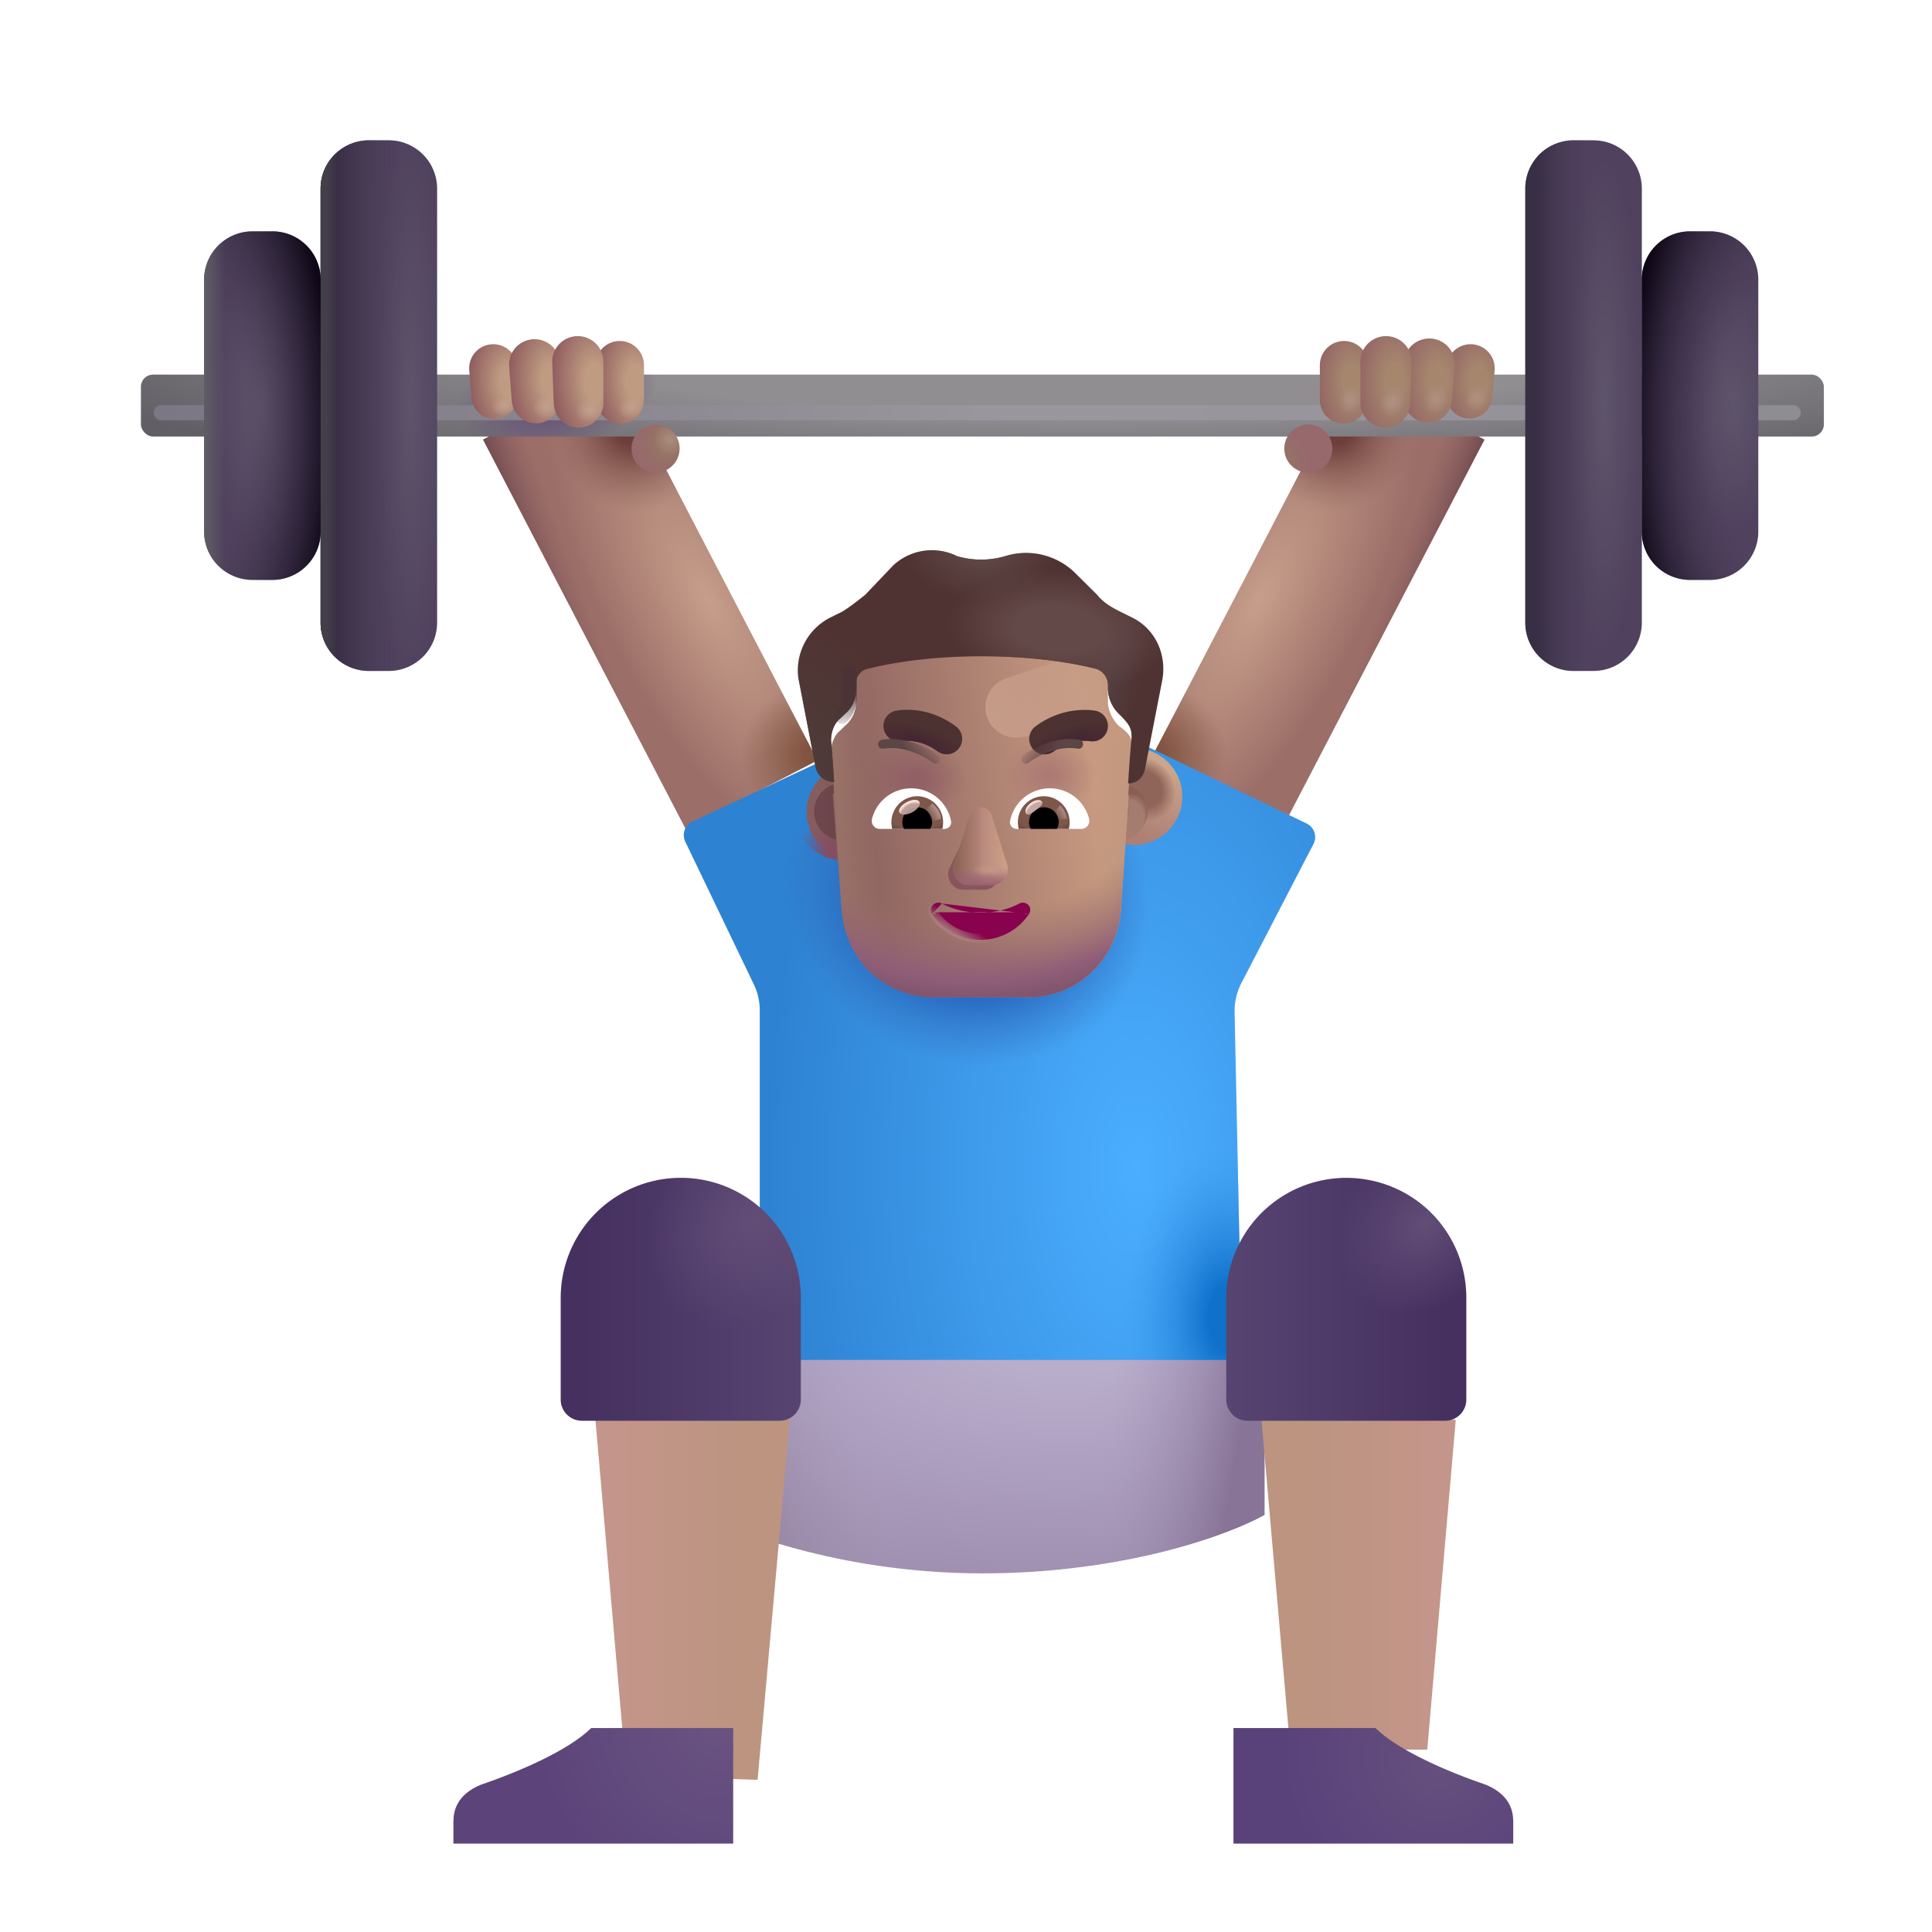 <svg xmlns="http://www.w3.org/2000/svg" fill="none" viewBox="0 0 32 32"><path fill="url(#svg-5f899b8b-9b39-4ce4-a47d-f4a51b80cb1f-a)" d="M8.001 7.281h2.46v7.269h-2.46z" transform="rotate(-27.486 8.001 7.281)"/><path fill="url(#svg-207d7ccc-2633-46e3-94e5-8e5a4a4c4866-b)" d="M8.001 7.281h2.46v7.269h-2.46z" transform="rotate(-27.486 8.001 7.281)"/><path fill="url(#svg-53995c50-55a9-47d4-bee8-2e66aa703bfc-c)" d="M8.001 7.281h2.46v7.269h-2.46z" transform="rotate(-27.486 8.001 7.281)"/><path fill="url(#svg-15d39259-2e01-4463-8081-58027cab4ea8-d)" d="M8.001 7.281h2.46v7.269h-2.46z" transform="rotate(-27.486 8.001 7.281)"/><path fill="url(#svg-0a994c7d-bffa-4649-8ff3-2179dbe9d61c-e)" d="M0 0h2.46v7.269H0z" transform="scale(-1 1)rotate(-27.486 2.593 53.907)"/><path fill="url(#svg-48691099-26f4-43f8-987c-edbb7cf55dcc-f)" d="M0 0h2.46v7.269H0z" transform="scale(-1 1)rotate(-27.486 2.593 53.907)"/><path fill="url(#svg-ecd8ff07-5a48-4e58-8102-6fb938e965f4-g)" d="M0 0h2.46v7.269H0z" transform="scale(-1 1)rotate(-27.486 2.593 53.907)"/><path fill="url(#svg-0783278e-8e14-45f2-9c6c-b324fffde6b5-h)" d="M0 0h2.46v7.269H0z" transform="scale(-1 1)rotate(-27.486 2.593 53.907)"/><g filter="url(#svg-bb26526d-438d-4fd7-acc6-3d8681950ef5-i)"><path fill="url(#svg-8a0d24cc-8301-437f-8c88-b2bfb9ca6c97-j)" d="M16.272 26.36c-2.363 0-4.203-.719-4.828-1.078v-2.907h9.5v3.016c-.573.323-2.31.969-4.672.969"/><path fill="url(#svg-16635bda-654f-4aa6-8c10-537ffd815679-k)" d="M16.272 26.36c-2.363 0-4.203-.719-4.828-1.078v-2.907h9.5v3.016c-.573.323-2.31.969-4.672.969"/><path fill="url(#svg-a37c56b5-b67d-4e07-abae-493dbeab13c8-l)" d="M16.272 26.36c-2.363 0-4.203-.719-4.828-1.078v-2.907h9.5v3.016c-.573.323-2.31.969-4.672.969"/><path fill="url(#svg-45b975ea-fcd8-45c3-a072-396251ee315f-m)" d="M16.272 26.36c-2.363 0-4.203-.719-4.828-1.078v-2.907h9.5v3.016c-.573.323-2.31.969-4.672.969"/></g><g filter="url(#svg-d344dce7-05dd-4d25-b2ed-38ef031dcb77-n)"><rect width="27.875" height="1.025" x="2.334" y="6.405" fill="url(#svg-1aba6e30-caea-4956-a445-427996b9eda9-o)" rx=".2"/><rect width="27.875" height="1.025" x="2.334" y="6.405" fill="url(#svg-17976267-1b3c-4583-bac3-98cc0622b148-p)" rx=".2"/></g><g filter="url(#svg-1ada6f3c-a7da-4850-bb78-940c9a45b3ad-q)"><path stroke="url(#svg-d4a673a6-82de-4824-8ed5-c92773ea0f41-r)" stroke-linecap="round" stroke-width=".25" d="M2.67 6.836h27.031"/></g><path fill="url(#svg-f41342ef-e3fd-405b-b82d-f334b9484d2d-s)" d="M7.773 6.14a.399.399 0 1 1 .796-.034v.46a.38.38 0 0 1-.758.032z"/><path fill="url(#svg-796eb307-bedc-4d0b-b2b4-5815e45d8bf5-t)" d="M7.773 6.14a.399.399 0 1 1 .796-.034v.46a.38.38 0 0 1-.758.032z"/><path fill="url(#svg-43720e88-f7af-4d8a-a7f9-1a30188cdaa7-u)" d="M8.432 6.057a.422.422 0 1 1 .844-.033v.585a.4.4 0 0 1-.799.03z"/><path fill="url(#svg-ae60fe7c-a4e0-4530-9d78-4c9f666e2671-v)" d="M8.432 6.057a.422.422 0 1 1 .844-.033v.585a.4.4 0 0 1-.799.03z"/><path fill="url(#svg-386c2c58-d1ea-4292-91f4-39e3e27bb7d2-w)" d="M9.864 6.056a.401.401 0 1 1 .802-.014v.575a.391.391 0 0 1-.782.013z"/><path fill="url(#svg-df1717d9-be56-4418-8d92-cb6eec6713c8-x)" d="M9.864 6.056a.401.401 0 1 1 .802-.014v.575a.391.391 0 0 1-.782.013z"/><path fill="url(#svg-4e69fdb5-125d-48a7-8987-6c6f3053e3e8-y)" d="M9.147 6.018a.424.424 0 1 1 .847-.016v.661a.411.411 0 0 1-.822.016z"/><path fill="url(#svg-3d414e9c-228a-44d6-b004-259cff38f379-z)" d="M9.147 6.018a.424.424 0 1 1 .847-.016v.661a.411.411 0 0 1-.822.016z"/><circle cx="10.858" cy="7.43" r=".398" fill="url(#svg-e4313d5c-b4e3-4799-9424-c5da0fc782fc-A)"/><circle cx="10.858" cy="7.43" r=".398" fill="url(#svg-7a7feb7c-b4be-48b6-9fa7-adc05ec6a3e1-B)"/><path fill="url(#svg-3287e710-6bbc-4135-a06d-7cbc0c7b69e4-C)" d="M24.755 6.14a.399.399 0 1 0-.796-.034v.46a.38.38 0 0 0 .757.032z"/><path fill="url(#svg-e6139070-f85c-457e-a9d0-0674cad4f93c-D)" d="M24.755 6.14a.399.399 0 1 0-.796-.034v.46a.38.38 0 0 0 .757.032z"/><path fill="url(#svg-f36f1cf7-07fa-4040-9e6a-d3782058eb0d-E)" d="M24.095 6.057a.422.422 0 1 0-.843-.033v.585a.4.4 0 0 0 .798.03z"/><path fill="url(#svg-5bee3032-e6a6-40d0-a5c3-df62f53523e3-F)" d="M24.095 6.057a.422.422 0 1 0-.843-.033v.585a.4.4 0 0 0 .798.03z"/><path fill="url(#svg-d3e6027e-3a99-4e44-b4f5-2ebec3d43c27-G)" d="M22.663 6.056a.401.401 0 1 0-.802-.014v.575a.391.391 0 0 0 .783.013z"/><path fill="url(#svg-5fedd390-780f-4685-97cc-ad016d0e9d4a-H)" d="M22.663 6.056a.401.401 0 1 0-.802-.014v.575a.391.391 0 0 0 .783.013z"/><path fill="url(#svg-21de8017-c3d3-492f-97fa-5bdcd5706341-I)" d="M23.38 6.018a.424.424 0 1 0-.847-.016v.661a.411.411 0 0 0 .823.016z"/><path fill="url(#svg-1855d601-a891-4ef2-9755-031991ed3134-J)" d="M23.38 6.018a.424.424 0 1 0-.847-.016v.661a.411.411 0 0 0 .823.016z"/><circle r=".398" fill="url(#svg-6b0175d7-4dd4-41f3-918a-1169fb599750-K)" transform="matrix(-1 0 0 1 21.67 7.43)"/><circle r=".398" fill="url(#svg-0a937d82-e7fa-40d7-91b7-a73f5b069f86-L)" transform="matrix(-1 0 0 1 21.67 7.43)"/><g filter="url(#svg-f9c7f5be-2939-4373-be87-b34f20c1c8f7-M)"><path fill="url(#svg-50f174ed-5008-4241-b99e-969de7bc995c-N)" d="m11.22 13.456 2.396-1.12 2.578 3.399 2.468-3.563 2.73 1.318a.25.25 0 0 1 .113.34l-1.194 2.304a1 1 0 0 0-.112.48l.12 5.761h-7.985v-5.787a1 1 0 0 0-.098-.433L11.1 13.79a.25.25 0 0 1 .12-.335"/><path fill="url(#svg-eabdf865-2f07-40f6-b11b-887d2344fc3a-O)" d="m11.22 13.456 2.396-1.12 2.578 3.399 2.468-3.563 2.73 1.318a.25.25 0 0 1 .113.34l-1.194 2.304a1 1 0 0 0-.112.48l.12 5.761h-7.985v-5.787a1 1 0 0 0-.098-.433L11.1 13.79a.25.25 0 0 1 .12-.335"/><path fill="url(#svg-645c5d18-feb6-4334-a9f1-b73396e46750-P)" d="m11.22 13.456 2.396-1.12 2.578 3.399 2.468-3.563 2.73 1.318a.25.25 0 0 1 .113.34l-1.194 2.304a1 1 0 0 0-.112.48l.12 5.761h-7.985v-5.787a1 1 0 0 0-.098-.433L11.1 13.79a.25.25 0 0 1 .12-.335"/></g><g filter="url(#svg-c17b9030-8473-44bf-9ca4-b4ddf4272549-Q)"><path fill="url(#svg-6c57d740-e6c8-4cca-bb68-93bef3aff324-R)" d="M5.31 3.324a.8.8 0 0 1 .8-.8h.33a.8.8 0 0 1 .8.8v7.189a.8.8 0 0 1-.8.8h-.33a.8.8 0 0 1-.8-.8z"/><path fill="url(#svg-42e81fe0-e137-4fc0-b24a-04600ca5ac1e-S)" d="M5.31 3.324a.8.8 0 0 1 .8-.8h.33a.8.8 0 0 1 .8.8v7.189a.8.8 0 0 1-.8.8h-.33a.8.8 0 0 1-.8-.8z"/><path fill="url(#svg-b7e94cc3-cc70-4631-8b4a-217dceab726a-T)" d="M5.31 3.324a.8.8 0 0 1 .8-.8h.33a.8.8 0 0 1 .8.8v7.189a.8.8 0 0 1-.8.8h-.33a.8.8 0 0 1-.8-.8z"/></g><g filter="url(#svg-d408cece-4ad8-4747-80b4-c0e0c5d26a56-U)"><path fill="url(#svg-237c8314-4208-4e50-aa39-fdfbdf740626-V)" d="M27.194 3.324a.8.8 0 0 0-.8-.8h-.33a.8.8 0 0 0-.8.8v7.189a.8.8 0 0 0 .8.8h.33a.8.8 0 0 0 .8-.8z"/><path fill="url(#svg-06ed3a13-73a8-451e-a10b-169667cdfcc7-W)" d="M27.194 3.324a.8.8 0 0 0-.8-.8h-.33a.8.8 0 0 0-.8.8v7.189a.8.8 0 0 0 .8.8h.33a.8.8 0 0 0 .8-.8z"/></g><g filter="url(#svg-c44c3802-4c20-4cb7-8e47-7e8915547109-X)"><path fill="url(#svg-c0d369a1-14eb-4c7d-bf24-367855c3b6bd-Y)" d="M3.381 4.832a.8.8 0 0 1 .8-.8h.33a.8.8 0 0 1 .8.8v4.173a.8.8 0 0 1-.8.8h-.33a.8.8 0 0 1-.8-.8z"/><path fill="url(#svg-f4ec2857-0ada-4ed6-b116-8d70ff6ea3ce-Z)" d="M3.381 4.832a.8.8 0 0 1 .8-.8h.33a.8.8 0 0 1 .8.8v4.173a.8.8 0 0 1-.8.8h-.33a.8.8 0 0 1-.8-.8z"/><path fill="url(#svg-6272e899-8524-4853-b1f2-f085d9e690c5-aa)" d="M3.381 4.832a.8.8 0 0 1 .8-.8h.33a.8.8 0 0 1 .8.8v4.173a.8.8 0 0 1-.8.8h-.33a.8.8 0 0 1-.8-.8z"/></g><g filter="url(#svg-3b6cba2d-70fc-4270-bf54-4fe074b67faf-ab)"><path fill="url(#svg-0740b72f-7aaa-43d1-821f-32bc8ef45728-ac)" d="M29.123 4.832a.8.8 0 0 0-.8-.8h-.33a.8.8 0 0 0-.8.8v4.173a.8.8 0 0 0 .8.8h.33a.8.8 0 0 0 .8-.8z"/><path fill="url(#svg-89ad8140-58a2-4851-afaf-34d5c586f662-ad)" d="M29.123 4.832a.8.8 0 0 0-.8-.8h-.33a.8.8 0 0 0-.8.8v4.173a.8.8 0 0 0 .8.8h.33a.8.8 0 0 0 .8-.8z"/></g><g filter="url(#svg-4d3ab541-e137-40d1-9387-f2eb4d231c60-ae)"><path fill="url(#svg-d2ed9777-1147-49c1-8683-4f4250705dec-af)" d="m9.675 29.308-.513-5.893h3.22l-.534 5.965z"/></g><g filter="url(#svg-bb90df29-12dc-41ed-b434-b59c6e10a87e-ag)"><path fill="url(#svg-dfb6d157-6b24-44a2-9a4c-fe0f09b5f045-ah)" d="M8.787 21.497a1.988 1.988 0 1 1 3.977 0v1.685a.35.35 0 0 1-.35.35H9.137a.35.35 0 0 1-.35-.35z"/><path fill="url(#svg-2c04df7f-911f-44cd-9cef-ba5b85a9df57-ai)" d="M8.787 21.497a1.988 1.988 0 1 1 3.977 0v1.685a.35.35 0 0 1-.35.35H9.137a.35.35 0 0 1-.35-.35z"/></g><g filter="url(#svg-6fa8fa4f-edfc-4552-9773-6b35fcc185e5-aj)"><path fill="url(#svg-00cb738e-1dce-4359-86c6-412219556ab8-ak)" d="M7.31 29.96v.376h4.634v-1.914H9.592c-.383.377-1.215.73-1.836.942-.398.168-.445.442-.445.596"/></g><g filter="url(#svg-eff22b64-3b3d-4994-afcb-3291860feb17-al)"><path fill="url(#svg-53833605-97ae-4181-b5c3-0b96c15973e5-am)" d="m22.94 28.879.472-5.464h-3.218l.477 5.464z"/></g><g filter="url(#svg-47767cb2-41ec-4fd0-ad81-a4cbc8865685-an)"><path fill="url(#svg-b7f97546-b0b9-4db5-9213-c5947084cc28-ao)" d="M23.787 21.497a1.988 1.988 0 0 0-3.976 0v1.685c0 .193.157.35.35.35h3.276a.35.35 0 0 0 .35-.35z"/><path fill="url(#svg-dc1414bf-94c0-464c-9793-3ea8a24ee9f5-ap)" d="M23.787 21.497a1.988 1.988 0 0 0-3.976 0v1.685c0 .193.157.35.35.35h3.276a.35.35 0 0 0 .35-.35z"/></g><g filter="url(#svg-f84647e4-a128-4869-bd20-4143e1fdd0be-aq)"><path fill="url(#svg-e85ec982-6809-4f4b-ad76-54ec40fa55f0-ar)" d="M25.264 29.96v.376H20.63v-1.914h2.352c.383.377 1.215.73 1.836.942.398.168.445.442.445.596"/></g><g filter="url(#svg-07958686-5105-4384-8002-dc713098a9a6-as)"><circle cx="13.962" cy="13.444" r=".802" fill="url(#svg-6a65eb93-02f2-442c-8dc4-5f854e6a3183-at)"/></g><circle cx="13.962" cy="13.444" r=".802" fill="url(#svg-d803569e-350e-4ded-90fc-89edabc3f9fe-au)"/><g filter="url(#svg-362eda4d-3356-4591-9597-f680e55632be-av)"><circle cx="13.962" cy="13.444" r=".478" fill="url(#svg-97c9ec50-d19c-4409-8af9-837aaff37c95-aw)"/></g><g filter="url(#svg-0177fba5-3344-4754-924d-636202fd69b7-ax)"><circle cx="18.531" cy="13.444" r=".802" fill="url(#svg-48145c5d-8758-4c10-825c-9f921a8aadf2-ay)"/><circle cx="18.531" cy="13.444" r=".802" fill="url(#svg-c3305234-0f53-4cff-8df5-e85ec231b661-az)"/></g><g filter="url(#svg-fa347b6a-15b5-499f-af37-a50eba09ee77-aA)"><circle cx="18.531" cy="13.444" r=".478" fill="#A57C70"/><circle cx="18.531" cy="13.444" r=".478" fill="url(#svg-0d5b3cb5-21f8-45b7-901f-30e1eef56e3c-aB)"/><circle cx="18.531" cy="13.444" r=".478" fill="url(#svg-e2309da4-a715-42ad-b920-ffa302acdcb9-aC)"/></g><path fill="url(#svg-f6376470-d53e-49d8-acca-38f670126989-aD)" d="M13.793 13.15h.023s-.026-.41-.051-.691c0-.128.051-.282.154-.359l.077-.077a.5.5 0 0 0 .18-.41v-.41a.25.25 0 0 1 .207-.255c.31-.077.953-.205 1.88-.205.928 0 1.572.128 1.881.205a.28.28 0 0 1 .206.256v.41c0 .153.077.307.18.41.242.168.227.261.207.46-.026.257-.052.692-.052.692h.009l-.128 1.901c-.077.85-.745 1.442-1.542 1.442h-1.542c-.822 0-1.464-.592-1.541-1.442z"/><path fill="url(#svg-e8bc8dc1-e9ee-4182-9c68-521cb7bfe9d3-aE)" d="M13.793 13.15h.023s-.026-.41-.051-.691c0-.128.051-.282.154-.359l.077-.077a.5.5 0 0 0 .18-.41v-.41a.25.25 0 0 1 .207-.255c.31-.077.953-.205 1.88-.205.928 0 1.572.128 1.881.205a.28.28 0 0 1 .206.256v.41c0 .153.077.307.18.41.242.168.227.261.207.46-.026.257-.052.692-.052.692h.009l-.128 1.901c-.077.85-.745 1.442-1.542 1.442h-1.542c-.822 0-1.464-.592-1.541-1.442z"/><path fill="url(#svg-e0424739-cd40-4bfd-98d4-ce4c57d335a2-aF)" d="M13.793 13.15h.023s-.026-.41-.051-.691c0-.128.051-.282.154-.359l.077-.077a.5.5 0 0 0 .18-.41v-.41a.25.25 0 0 1 .207-.255c.31-.077.953-.205 1.88-.205.928 0 1.572.128 1.881.205a.28.28 0 0 1 .206.256v.41c0 .153.077.307.18.41.242.168.227.261.207.46-.026.257-.052.692-.052.692h.009l-.128 1.901c-.077.85-.745 1.442-1.542 1.442h-1.542c-.822 0-1.464-.592-1.541-1.442z"/><path fill="url(#svg-141c6ecd-e2ed-41b9-9ca8-455ad49f6b3b-aG)" d="M13.765 12.459c0-.128.051-.282.154-.359l.077-.077a.5.5 0 0 0 .18-.41v-.41a.25.25 0 0 1 .207-.255c.31-.077.953-.205 1.88-.205.928 0 1.572.128 1.881.205a.28.28 0 0 1 .206.256v.41c0 .153.077.307.18.41.242.168.227.261.207.46-.026.257-.052.692-.052.692h.009l-.128 1.901c-.077.85-.745 1.442-1.542 1.442h-1.542c-.822 0-1.464-.592-1.541-1.442-.067-.872-.097-1.747-.176-2.618"/><path fill="url(#svg-47d4fbbf-80f0-452a-912f-e176df39910e-aH)" d="M13.765 12.459c0-.128.051-.282.154-.359l.077-.077a.5.5 0 0 0 .18-.41v-.41a.25.25 0 0 1 .207-.255c.31-.077.953-.205 1.88-.205.928 0 1.572.128 1.881.205a.28.28 0 0 1 .206.256v.41c0 .153.077.307.18.41.242.168.227.261.207.46-.026.257-.052.692-.052.692h.009l-.128 1.901c-.077.85-.745 1.442-1.542 1.442h-1.542c-.822 0-1.464-.592-1.541-1.442-.067-.872-.097-1.747-.176-2.618"/><path fill="url(#svg-2adb7671-db86-4c32-9de3-1439ff3acb33-aI)" d="M13.765 12.459c0-.128.051-.282.154-.359l.077-.077a.5.5 0 0 0 .18-.41v-.41a.25.25 0 0 1 .207-.255c.31-.077.953-.205 1.88-.205.928 0 1.572.128 1.881.205a.28.28 0 0 1 .206.256v.41c0 .153.077.307.18.41.242.168.227.261.207.46-.026.257-.052.692-.052.692h.009l-.128 1.901c-.077.85-.745 1.442-1.542 1.442h-1.542c-.822 0-1.464-.592-1.541-1.442-.067-.872-.097-1.747-.176-2.618"/><g filter="url(#svg-b8ad92c6-67b6-42ae-bbc8-87f8219086ad-aJ)"><path fill="url(#svg-d7832690-5aa4-40da-aa54-aeb0d8bd833d-aK)" d="m18.146 10.743-1.479.492a.503.503 0 0 0 .226.976l1.47-.197z"/></g><g filter="url(#svg-430fbc4b-343b-40eb-94e6-f2d1cb1ac046-aL)"><path fill="#4F3332" d="m18.556 10.333.206.102c.361.18.567.59.49 1.025l-.284 1.46c-.025.15-.124.252-.274.256h-.009s.026-.435.052-.691c.02-.208-.016-.272-.206-.462a.6.6 0 0 1-.18-.41v-.082a.28.28 0 0 0-.207-.256c-.309-.077-.953-.205-1.88-.205-.928 0-1.572.128-1.881.205a.25.25 0 0 0-.206.256v.083a.5.5 0 0 1-.18.41l-.078.076c-.103.077-.154.23-.154.359.025.282.051.691.051.691h-.023a.304.304 0 0 1-.286-.256l-.283-1.46a.98.98 0 0 1 .515-.999l.206-.102c.129-.077.258-.18.386-.282l.464-.487a.94.94 0 0 1 1.056-.153c.258.077.541.077.799 0a1.16 1.16 0 0 1 1.134.256l.386.384c.103.128.232.205.386.282"/><path fill="url(#svg-423c0054-f5ab-40b4-9ce2-846b41e13b16-aM)" d="m18.556 10.333.206.102c.361.18.567.59.49 1.025l-.284 1.46c-.025.15-.124.252-.274.256h-.009s.026-.435.052-.691c.02-.208-.016-.272-.206-.462a.6.6 0 0 1-.18-.41v-.082a.28.28 0 0 0-.207-.256c-.309-.077-.953-.205-1.88-.205-.928 0-1.572.128-1.881.205a.25.25 0 0 0-.206.256v.083a.5.5 0 0 1-.18.41l-.078.076c-.103.077-.154.23-.154.359.025.282.051.691.051.691h-.023a.304.304 0 0 1-.286-.256l-.283-1.46a.98.98 0 0 1 .515-.999l.206-.102c.129-.077.258-.18.386-.282l.464-.487a.94.94 0 0 1 1.056-.153c.258.077.541.077.799 0a1.16 1.16 0 0 1 1.134.256l.386.384c.103.128.232.205.386.282"/><path fill="url(#svg-ebd65513-1170-4b51-a1b6-4752dc42da05-aN)" d="m18.556 10.333.206.102c.361.18.567.59.49 1.025l-.284 1.46c-.025.15-.124.252-.274.256h-.009s.026-.435.052-.691c.02-.208-.016-.272-.206-.462a.6.6 0 0 1-.18-.41v-.082a.28.28 0 0 0-.207-.256c-.309-.077-.953-.205-1.88-.205-.928 0-1.572.128-1.881.205a.25.25 0 0 0-.206.256v.083a.5.5 0 0 1-.18.41l-.078.076c-.103.077-.154.23-.154.359.025.282.051.691.051.691h-.023a.304.304 0 0 1-.286-.256l-.283-1.46a.98.98 0 0 1 .515-.999l.206-.102c.129-.077.258-.18.386-.282l.464-.487a.94.94 0 0 1 1.056-.153c.258.077.541.077.799 0a1.16 1.16 0 0 1 1.134.256l.386.384c.103.128.232.205.386.282"/><path fill="url(#svg-18b459f1-dd02-4f4d-8306-b2168b9b6a9a-aO)" d="m18.556 10.333.206.102c.361.18.567.59.49 1.025l-.284 1.46c-.025.15-.124.252-.274.256h-.009s.026-.435.052-.691c.02-.208-.016-.272-.206-.462a.6.6 0 0 1-.18-.41v-.082a.28.28 0 0 0-.207-.256c-.309-.077-.953-.205-1.88-.205-.928 0-1.572.128-1.881.205a.25.25 0 0 0-.206.256v.083a.5.5 0 0 1-.18.41l-.078.076c-.103.077-.154.23-.154.359.025.282.051.691.051.691h-.023a.304.304 0 0 1-.286-.256l-.283-1.46a.98.98 0 0 1 .515-.999l.206-.102c.129-.077.258-.18.386-.282l.464-.487a.94.94 0 0 1 1.056-.153c.258.077.541.077.799 0a1.16 1.16 0 0 1 1.134.256l.386.384c.103.128.232.205.386.282"/><path fill="url(#svg-ec1cac0d-bd0c-4741-9287-385a158e3a7f-aP)" d="m18.556 10.333.206.102c.361.18.567.59.49 1.025l-.284 1.46c-.025.15-.124.252-.274.256h-.009s.026-.435.052-.691c.02-.208-.016-.272-.206-.462a.6.6 0 0 1-.18-.41v-.082a.28.28 0 0 0-.207-.256c-.309-.077-.953-.205-1.88-.205-.928 0-1.572.128-1.881.205a.25.25 0 0 0-.206.256v.083a.5.5 0 0 1-.18.41l-.078.076c-.103.077-.154.23-.154.359.025.282.051.691.051.691h-.023a.304.304 0 0 1-.286-.256l-.283-1.46a.98.98 0 0 1 .515-.999l.206-.102c.129-.077.258-.18.386-.282l.464-.487a.94.94 0 0 1 1.056-.153c.258.077.541.077.799 0a1.16 1.16 0 0 1 1.134.256l.386.384c.103.128.232.205.386.282"/></g><g filter="url(#svg-47776526-deb6-4c23-9efb-53d48f43418f-aQ)"><path fill="#87565C" d="m16.11 13.585-.394.816c-.05.168.068.336.234.336h.354c.166 0 .283-.17.234-.336l-.239-.816c-.051-.181-.136-.181-.19 0"/></g><g filter="url(#svg-657af23a-9447-4a5f-a945-d5b029e50d7f-aR)"><path fill="#B7877D" d="m16.058 13.506-.255.816a.26.26 0 0 0 .25.336h.378a.26.26 0 0 0 .25-.335l-.256-.817c-.054-.18-.31-.18-.367 0"/><path fill="url(#svg-70dc30b7-ea43-4247-8abc-16e6d8401d57-aS)" d="m16.058 13.506-.255.816a.26.26 0 0 0 .25.336h.378a.26.26 0 0 0 .25-.335l-.256-.817c-.054-.18-.31-.18-.367 0"/><path fill="url(#svg-8b29838c-4f96-4691-b3a5-6950b8b1a0ad-aT)" d="m16.058 13.506-.255.816a.26.26 0 0 0 .25.336h.378a.26.26 0 0 0 .25-.335l-.256-.817c-.054-.18-.31-.18-.367 0"/><path fill="url(#svg-2f576f46-3210-4b22-9b7b-9cce6a4fb910-aU)" d="m16.058 13.506-.255.816a.26.26 0 0 0 .25.336h.378a.26.26 0 0 0 .25-.335l-.256-.817c-.054-.18-.31-.18-.367 0"/><path fill="url(#svg-d20478b4-2993-47a2-accc-7b6ca5c18fe3-aV)" d="m16.058 13.506-.255.816a.26.26 0 0 0 .25.336h.378a.26.26 0 0 0 .25-.335l-.256-.817c-.054-.18-.31-.18-.367 0"/></g><path fill="#88024E" stroke="url(#svg-ea0fca85-cc50-4a91-b03f-9cfa3ab91085-aW)" stroke-width=".1" d="M15.6 14.965c.185.097.406.152.642.152.238 0 .457-.055.642-.152a.124.124 0 0 1 .147.024.12.12 0 0 1 .013.149m-1.444-.173 1.402.145m-1.402-.145a.12.12 0 0 0-.147.025.116.116 0 0 0-.013.148m.16-.173-.118.145m1.562.028-.042-.028m.042.028-.042-.028m.042.028a.96.96 0 0 1-.802.428.96.96 0 0 1-.802-.428m1.562-.028a.91.91 0 0 1-.76.406.91.91 0 0 1-.76-.406m-.042.028.042-.028m-.042.028.042-.028"/><path fill="#fff" d="M17.389 13.057a.67.67 0 0 1 .65.508.132.132 0 0 1-.128.164h-1.072a.11.11 0 0 1-.109-.13.67.67 0 0 1 .659-.542"/><path fill="url(#svg-af5beb73-2b5e-44e7-b54d-47768a2557bc-aX)" d="M17.29 13.188a.43.43 0 0 1 .412.541h-.828a.43.43 0 0 1 .415-.541"/><path fill="#000" d="M17.044 13.616c0-.136.109-.245.245-.245a.244.244 0 0 1 .218.358h-.434a.2.2 0 0 1-.03-.113"/><g filter="url(#svg-d4bbddbd-2496-4aa4-a4a5-ff9a6e2bcae9-aY)"><path fill="#C7A7A3" d="M17.258 13.278c.03.04-.033.09-.106.145-.072.054-.126.092-.157.052-.03-.041.004-.118.076-.173.073-.054.156-.065.187-.024"/><path fill="url(#svg-4607c5fc-ae56-4bd0-995c-79b2118f5872-aZ)" d="M17.258 13.278c.03.04-.033.09-.106.145-.072.054-.126.092-.157.052-.03-.041.004-.118.076-.173.073-.054.156-.065.187-.024"/></g><g filter="url(#svg-64596733-17bb-484a-a4a9-0355470074f6-ba)"><path fill="url(#svg-00eabc81-0ef4-4fcc-9f8d-b560261676d1-bb)" d="M17.67 13.56a.4.4 0 0 0-.11-.223l-.125.137.056.11z"/></g><path fill="#fff" d="M15.093 13.057a.67.67 0 0 0-.65.508.132.132 0 0 0 .128.164h1.071a.11.11 0 0 0 .11-.13.67.67 0 0 0-.66-.542"/><path fill="url(#svg-ebc7c597-fcdf-4a7e-8d31-48b44563c01d-bc)" d="M15.192 13.188a.43.43 0 0 0-.413.541h.828a.432.432 0 0 0-.415-.541"/><path fill="#000" d="M15.437 13.616a.244.244 0 0 0-.245-.245.244.244 0 0 0-.218.358h.434a.24.24 0 0 0 .03-.113"/><g filter="url(#svg-ffdb3e95-4022-44f6-820d-ac79949f8903-bd)"><path fill="url(#svg-0415ee2a-3fe9-47fa-a89e-e9ba3e2780e0-be)" d="M15.584 13.566c0-.139-.113-.231-.143-.26l-.139.135.085.173z"/></g><g filter="url(#svg-2fcd4e69-d7a7-4ae1-a61e-c2ae4474ea3e-bf)" transform="rotate(-27.914 15.063 13.37)"><ellipse cx="15.063" cy="13.371" fill="#C7A7A3" fill-opacity=".9" rx=".187" ry=".095"/><ellipse cx="15.063" cy="13.371" fill="url(#svg-a9ca2bc4-6b80-4f30-9163-9909f92b57ea-bg)" rx=".187" ry=".095"/></g><g filter="url(#svg-907a5097-c34c-4c25-bfe5-5d9d630029ed-bh)"><path fill="#4C3230" d="M17.896 12.172h-.004l-.008-.002a1 1 0 0 0-.09-.01 1.361 1.361 0 0 0-.895.273.256.256 0 1 0 .308.41.85.85 0 0 1 .55-.172l.032.003h.004a.256.256 0 0 0 .103-.502"/><path fill="url(#svg-70594c98-79dd-4e52-aaa6-e043cc21f7fe-bi)" d="M17.896 12.172h-.004l-.008-.002a1 1 0 0 0-.09-.01 1.361 1.361 0 0 0-.895.273.256.256 0 1 0 .308.41.85.85 0 0 1 .55-.172l.032.003h.004a.256.256 0 0 0 .103-.502"/></g><g filter="url(#svg-24fbb136-9020-4439-9f56-2b447b7983fa-bj)"><path stroke="url(#svg-5e9d8dd5-c021-4428-9120-b7065ecd125a-bk)" stroke-linecap="round" stroke-width=".15" d="M16.99 12.574c.166-.13.526-.308.874-.247"/></g><g filter="url(#svg-9355932c-c87e-4fe0-894b-c882f4168a07-bl)"><path fill="#4C3230" d="M14.588 12.172h.004l.007-.002a1 1 0 0 1 .09-.01q.087-.01.226.004c.184.02.427.087.669.268a.256.256 0 1 1-.308.41.85.85 0 0 0-.55-.171l-.03.003h-.006a.256.256 0 0 1-.102-.502"/><path fill="url(#svg-260ce1b1-ed64-47c6-8888-246bcbbb1c21-bm)" d="M14.588 12.172h.004l.007-.002a1 1 0 0 1 .09-.01q.087-.01.226.004c.184.02.427.087.669.268a.256.256 0 1 1-.308.41.85.85 0 0 0-.55-.171l-.03.003h-.006a.256.256 0 0 1-.102-.502"/></g><g filter="url(#svg-e5eb9bb8-c60e-4e13-95c9-a55d463e4f0a-bn)"><path stroke="url(#svg-1ef7a3f0-8429-4a38-80ad-a8f09efe5dff-bo)" stroke-linecap="round" stroke-width=".15" d="M15.494 12.574c-.166-.13-.527-.308-.875-.247"/></g><g filter="url(#svg-480ce067-9948-4520-9d46-1d77fa3a9771-bp)"><path stroke="url(#svg-f50c316b-8ba8-44a8-86e1-0301a8100a26-bq)" stroke-linecap="round" stroke-width=".25" d="M14.065 11.133v.431c-.004.072-.034.231-.124.299"/></g><defs><radialGradient id="svg-5f899b8b-9b39-4ce4-a47d-f4a51b80cb1f-a" cx="0" cy="0" r="1" gradientTransform="rotate(90.019 -.636 10.72)scale(4.755 1.729)" gradientUnits="userSpaceOnUse"><stop stop-color="#C69E8A"/><stop offset="1" stop-color="#9C6E68"/></radialGradient><radialGradient id="svg-53995c50-55a9-47d4-bee8-2e66aa703bfc-c" cx="0" cy="0" r="1" gradientTransform="matrix(-.671 1.289 -1.183 -.616 10.306 8.2)" gradientUnits="userSpaceOnUse"><stop offset=".219" stop-color="#6D3E3A"/><stop offset="1" stop-color="#8D625B" stop-opacity="0"/></radialGradient><radialGradient id="svg-15d39259-2e01-4463-8081-58027cab4ea8-d" cx="0" cy="0" r="1" gradientTransform="rotate(-176.149 5.502 7.043)scale(1.286 1.192)" gradientUnits="userSpaceOnUse"><stop offset=".162" stop-color="#815440"/><stop offset="1" stop-color="#815440" stop-opacity="0"/></radialGradient><radialGradient id="svg-0a994c7d-bffa-4649-8ff3-2179dbe9d61c-e" cx="0" cy="0" r="1" gradientTransform="rotate(90.019 -.997 3.08)scale(4.755 1.729)" gradientUnits="userSpaceOnUse"><stop stop-color="#C69E8A"/><stop offset="1" stop-color="#9C6E68"/></radialGradient><radialGradient id="svg-ecd8ff07-5a48-4e58-8102-6fb938e965f4-g" cx="0" cy="0" r="1" gradientTransform="matrix(-.671 1.289 -1.183 -.616 2.305 .918)" gradientUnits="userSpaceOnUse"><stop offset=".219" stop-color="#6D3E3A"/><stop offset="1" stop-color="#8D625B" stop-opacity="0"/></radialGradient><radialGradient id="svg-0783278e-8e14-45f2-9c6c-b324fffde6b5-h" cx="0" cy="0" r="1" gradientTransform="rotate(-176.149 1.38 3.537)scale(1.286 1.192)" gradientUnits="userSpaceOnUse"><stop offset=".162" stop-color="#815440"/><stop offset="1" stop-color="#815440" stop-opacity="0"/></radialGradient><radialGradient id="svg-8a0d24cc-8301-437f-8c88-b2bfb9ca6c97-j" cx="0" cy="0" r="1" gradientTransform="matrix(0 3.984 -8.781 0 17.647 22.375)" gradientUnits="userSpaceOnUse"><stop offset=".165" stop-color="#B9ADCC"/><stop offset="1" stop-color="#A090B1"/></radialGradient><radialGradient id="svg-45b975ea-fcd8-45c3-a072-396251ee315f-m" cx="0" cy="0" r="1" gradientTransform="matrix(0 .25 -6.769 0 18.21 22.375)" gradientUnits="userSpaceOnUse"><stop offset=".269" stop-color="#CABED2"/><stop offset="1" stop-color="#CABED2" stop-opacity="0"/></radialGradient><radialGradient id="svg-1aba6e30-caea-4956-a445-427996b9eda9-o" cx="0" cy="0" r="1" gradientTransform="matrix(0 2.188 -18 0 18.053 6.125)" gradientUnits="userSpaceOnUse"><stop offset=".443" stop-color="#918E92"/><stop offset="1" stop-color="#615F65"/></radialGradient><radialGradient id="svg-17976267-1b3c-4583-bac3-98cc0622b148-p" cx="0" cy="0" r="1" gradientTransform="matrix(.258 .938 -1.665 .458 9.233 6.704)" gradientUnits="userSpaceOnUse"><stop offset=".405" stop-color="#6B5678"/><stop offset="1" stop-color="#6B5678" stop-opacity="0"/></radialGradient><radialGradient id="svg-f41342ef-e3fd-405b-b82d-f334b9484d2d-s" cx="0" cy="0" r="1" gradientTransform="rotate(176.461 4.12 3.293)scale(.666 1.05)" gradientUnits="userSpaceOnUse"><stop offset=".242" stop-color="#BF9B81"/><stop offset="1" stop-color="#8F5C5F"/></radialGradient><radialGradient id="svg-796eb307-bedc-4d0b-b2b4-5815e45d8bf5-t" cx="0" cy="0" r="1" gradientTransform="matrix(-.213 .052 -.04 -.164 8.354 6.712)" gradientUnits="userSpaceOnUse"><stop stop-color="#C2A08D"/><stop offset="1" stop-color="#C2A08D" stop-opacity="0"/></radialGradient><radialGradient id="svg-43720e88-f7af-4d8a-a7f9-1a30188cdaa7-u" cx="0" cy="0" r="1" gradientTransform="matrix(-.704 .047 -.079 -1.19 9.135 6.305)" gradientUnits="userSpaceOnUse"><stop offset=".242" stop-color="#BF9B81"/><stop offset="1" stop-color="#8F5C5F"/></radialGradient><radialGradient id="svg-ae60fe7c-a4e0-4530-9d78-4c9f666e2671-v" cx="0" cy="0" r="1" gradientTransform="matrix(-.226 .059 -.048 -.185 9.049 6.743)" gradientUnits="userSpaceOnUse"><stop stop-color="#C2A08D"/><stop offset="1" stop-color="#C2A08D" stop-opacity="0"/></radialGradient><radialGradient id="svg-386c2c58-d1ea-4292-91f4-39e3e27bb7d2-w" cx="0" cy="0" r="1" gradientTransform="rotate(176.126 5.16 3.34)scale(.67 1.159)" gradientUnits="userSpaceOnUse"><stop offset=".242" stop-color="#BF9B81"/><stop offset="1" stop-color="#8F5C5F"/></radialGradient><radialGradient id="svg-df1717d9-be56-4418-8d92-cb6eec6713c8-x" cx="0" cy="0" r="1" gradientTransform="matrix(-.215 .057 -.048 -.179 10.45 6.75)" gradientUnits="userSpaceOnUse"><stop stop-color="#C2A08D"/><stop offset="1" stop-color="#C2A08D" stop-opacity="0"/></radialGradient><radialGradient id="svg-4e69fdb5-125d-48a7-8987-6c6f3053e3e8-y" cx="0" cy="0" r="1" gradientTransform="rotate(175.983 4.816 3.336)scale(.708 1.268)" gradientUnits="userSpaceOnUse"><stop offset=".242" stop-color="#BF9B81"/><stop offset="1" stop-color="#8F5C5F"/></radialGradient><radialGradient id="svg-3d414e9c-228a-44d6-b004-259cff38f379-z" cx="0" cy="0" r="1" gradientTransform="rotate(164.574 4.424 4.057)scale(.235 .202)" gradientUnits="userSpaceOnUse"><stop stop-color="#C2A08D"/><stop offset="1" stop-color="#C2A08D" stop-opacity="0"/></radialGradient><radialGradient id="svg-e4313d5c-b4e3-4799-9424-c5da0fc782fc-A" cx="0" cy="0" r="1" gradientTransform="scale(-.604)rotate(-45.376 -23.731 15.843)" gradientUnits="userSpaceOnUse"><stop offset=".16" stop-color="#957562"/><stop offset=".91" stop-color="#97696D"/></radialGradient><radialGradient id="svg-7a7feb7c-b4be-48b6-9fa7-adc05ec6a3e1-B" cx="0" cy="0" r="1" gradientTransform="rotate(130.425 3.868 6.203)scale(.277 .272)" gradientUnits="userSpaceOnUse"><stop stop-color="#AB8D80"/><stop offset="1" stop-color="#AB8D80" stop-opacity="0"/></radialGradient><radialGradient id="svg-3287e710-6bbc-4135-a06d-7cbc0c7b69e4-C" cx="0" cy="0" r="1" gradientTransform="matrix(-.668 0 0 -1.095 24.49 6.327)" gradientUnits="userSpaceOnUse"><stop offset=".213" stop-color="#A6876E"/><stop offset="1" stop-color="#8F5D62"/></radialGradient><radialGradient id="svg-e6139070-f85c-457e-a9d0-0674cad4f93c-D" cx="0" cy="0" r="1" gradientTransform="rotate(117.929 10.244 10.659)scale(.216 .191)" gradientUnits="userSpaceOnUse"><stop stop-color="#B09083"/><stop offset="1" stop-color="#B09083" stop-opacity="0"/></radialGradient><radialGradient id="svg-f36f1cf7-07fa-4040-9e6a-d3782058eb0d-E" cx="0" cy="0" r="1" gradientTransform="matrix(-.707 0 0 -1.244 23.814 6.305)" gradientUnits="userSpaceOnUse"><stop offset=".213" stop-color="#A6876E"/><stop offset="1" stop-color="#8F5D62"/></radialGradient><radialGradient id="svg-5bee3032-e6a6-40d0-a5c3-df62f53523e3-F" cx="0" cy="0" r="1" gradientTransform="rotate(116.317 9.836 10.693)scale(.242 .205)" gradientUnits="userSpaceOnUse"><stop stop-color="#B09083"/><stop offset="1" stop-color="#B09083" stop-opacity="0"/></radialGradient><radialGradient id="svg-d3e6027e-3a99-4e44-b4f5-2ebec3d43c27-G" cx="0" cy="0" r="1" gradientTransform="matrix(-.672 0 0 -1.209 22.395 6.325)" gradientUnits="userSpaceOnUse"><stop offset=".213" stop-color="#A6876E"/><stop offset="1" stop-color="#8F5D62"/></radialGradient><radialGradient id="svg-5fedd390-780f-4685-97cc-ad016d0e9d4a-H" cx="0" cy="0" r="1" gradientTransform="matrix(-.102 .211 -.176 -.085 22.364 6.628)" gradientUnits="userSpaceOnUse"><stop stop-color="#B09083"/><stop offset="1" stop-color="#B09083" stop-opacity="0"/></radialGradient><radialGradient id="svg-21de8017-c3d3-492f-97fa-5bdcd5706341-I" cx="0" cy="0" r="1" gradientTransform="matrix(-.709 0 0 -1.324 23.097 6.327)" gradientUnits="userSpaceOnUse"><stop offset=".213" stop-color="#A6876E"/><stop offset="1" stop-color="#8F5D62"/></radialGradient><radialGradient id="svg-1855d601-a891-4ef2-9755-031991ed3134-J" cx="0" cy="0" r="1" gradientTransform="rotate(114.997 9.411 10.676)scale(.255 .208)" gradientUnits="userSpaceOnUse"><stop stop-color="#B09083"/><stop offset="1" stop-color="#B09083" stop-opacity="0"/></radialGradient><radialGradient id="svg-6b0175d7-4dd4-41f3-918a-1169fb599750-K" cx="0" cy="0" r="1" gradientTransform="scale(-.652)rotate(-52.787 -.823 .734)" gradientUnits="userSpaceOnUse"><stop offset=".16" stop-color="#957562"/><stop offset=".91" stop-color="#97696D"/></radialGradient><radialGradient id="svg-0a937d82-e7fa-40d7-91b7-a73f5b069f86-L" cx="0" cy="0" r="1" gradientTransform="rotate(124.323 .276 .232)scale(.319 .24)" gradientUnits="userSpaceOnUse"><stop stop-color="#AB8D80"/><stop offset="1" stop-color="#AB8D80" stop-opacity="0"/></radialGradient><radialGradient id="svg-50f174ed-5008-4241-b99e-969de7bc995c-N" cx="0" cy="0" r="1" gradientTransform="matrix(-6.125 0 0 -11.72 18.584 19.188)" gradientUnits="userSpaceOnUse"><stop stop-color="#4BAEFF"/><stop offset="1" stop-color="#2E82D2"/></radialGradient><radialGradient id="svg-eabdf865-2f07-40f6-b11b-887d2344fc3a-O" cx="0" cy="0" r="1" gradientTransform="rotate(111.28 2.852 12.756)scale(2.733 3.082)" gradientUnits="userSpaceOnUse"><stop offset=".52" stop-color="#2161BB"/><stop offset="1" stop-color="#3770BC" stop-opacity="0"/></radialGradient><radialGradient id="svg-645c5d18-feb6-4334-a9f1-b73396e46750-P" cx="0" cy="0" r="1" gradientTransform="matrix(0 2.889 -1.747 0 20.097 21.686)" gradientUnits="userSpaceOnUse"><stop offset=".191" stop-color="#1071CB"/><stop offset="1" stop-color="#3A9CEF" stop-opacity="0"/></radialGradient><radialGradient id="svg-6c57d740-e6c8-4cca-bb68-93bef3aff324-R" cx="0" cy="0" r="1" gradientTransform="matrix(0 4.551 -.691 0 6.772 6.918)" gradientUnits="userSpaceOnUse"><stop stop-color="#5E546B"/><stop offset="1" stop-color="#50425E"/></radialGradient><radialGradient id="svg-237c8314-4208-4e50-aa39-fdfbdf740626-V" cx="0" cy="0" r="1" gradientTransform="matrix(0 4.139 -.628 0 26.565 6.918)" gradientUnits="userSpaceOnUse"><stop stop-color="#5E546B"/><stop offset="1" stop-color="#50425E"/></radialGradient><radialGradient id="svg-c0d369a1-14eb-4c7d-bf24-367855c3b6bd-Y" cx="0" cy="0" r="1" gradientTransform="matrix(0 3.27 -1.274 0 4.346 6.918)" gradientUnits="userSpaceOnUse"><stop stop-color="#5E546B"/><stop offset=".72" stop-color="#50425E"/></radialGradient><radialGradient id="svg-f4ec2857-0ada-4ed6-b116-8d70ff6ea3ce-Z" cx="0" cy="0" r="1" gradientTransform="matrix(2.484 0 0 5.551 3.045 7.313)" gradientUnits="userSpaceOnUse"><stop offset=".415" stop-color="#483A56" stop-opacity="0"/><stop offset="1" stop-color="#0E0716"/></radialGradient><radialGradient id="svg-0740b72f-7aaa-43d1-821f-32bc8ef45728-ac" cx="0" cy="0" r="1" gradientTransform="matrix(0 2.887 -1.125 0 28.71 6.918)" gradientUnits="userSpaceOnUse"><stop stop-color="#5E546B"/><stop offset=".72" stop-color="#50425E"/></radialGradient><radialGradient id="svg-89ad8140-58a2-4851-afaf-34d5c586f662-ad" cx="0" cy="0" r="1" gradientTransform="matrix(-2.484 0 0 -5.551 29.46 7.313)" gradientUnits="userSpaceOnUse"><stop offset=".415" stop-color="#483A56" stop-opacity="0"/><stop offset="1" stop-color="#0E0716"/></radialGradient><radialGradient id="svg-2c04df7f-911f-44cd-9cef-ba5b85a9df57-ai" cx="0" cy="0" r="1" gradientTransform="rotate(138.833 2.2 12.377)scale(1.935 1.577)" gradientUnits="userSpaceOnUse"><stop stop-color="#624D77"/><stop offset="1" stop-color="#624D77" stop-opacity="0"/></radialGradient><radialGradient id="svg-00cb738e-1dce-4359-86c6-412219556ab8-ak" cx="0" cy="0" r="1" gradientTransform="matrix(-2.844 2.484 -2.68 -3.068 11.678 28.422)" gradientUnits="userSpaceOnUse"><stop stop-color="#695381"/><stop offset=".787" stop-color="#5C447A"/></radialGradient><radialGradient id="svg-dc1414bf-94c0-464c-9793-3ea8a24ee9f5-ap" cx="0" cy="0" r="1" gradientTransform="rotate(129.405 6.763 15.596)scale(1.617 1.318)" gradientUnits="userSpaceOnUse"><stop stop-color="#624D77"/><stop offset="1" stop-color="#624D77" stop-opacity="0"/></radialGradient><radialGradient id="svg-e85ec982-6809-4f4b-ad76-54ec40fa55f0-ar" cx="0" cy="0" r="1" gradientTransform="matrix(-2.844 1.531 -1.607 -2.983 23.99 28.97)" gradientUnits="userSpaceOnUse"><stop stop-color="#65507E"/><stop offset=".787" stop-color="#59417A"/></radialGradient><radialGradient id="svg-6a65eb93-02f2-442c-8dc4-5f854e6a3183-at" cx="0" cy="0" r="1" gradientTransform="matrix(.843 0 0 1.475 13.16 13.444)" gradientUnits="userSpaceOnUse"><stop offset=".351" stop-color="#865D5F"/><stop offset="1" stop-color="#76594A"/></radialGradient><radialGradient id="svg-d803569e-350e-4ded-90fc-89edabc3f9fe-au" cx="0" cy="0" r="1" gradientTransform="scale(-.796)rotate(55.02 8.416 -25.798)" gradientUnits="userSpaceOnUse"><stop offset=".34" stop-color="#834E63"/><stop offset="1" stop-color="#834E63" stop-opacity="0"/></radialGradient><radialGradient id="svg-c3305234-0f53-4cff-8df5-e85ec231b661-az" cx="0" cy="0" r="1" gradientTransform="matrix(.397 -.289 .33 .453 18.71 13.317)" gradientUnits="userSpaceOnUse"><stop offset=".543" stop-color="#8F6459"/><stop offset="1" stop-color="#8F6459" stop-opacity="0"/></radialGradient><radialGradient id="svg-0d5b3cb5-21f8-45b7-901f-30e1eef56e3c-aB" cx="0" cy="0" r="1" gradientTransform="matrix(.394 -.725 .425 .231 18.51 13.838)" gradientUnits="userSpaceOnUse"><stop offset=".755" stop-color="#8A5D55" stop-opacity="0"/><stop offset=".916" stop-color="#8A5D55"/></radialGradient><radialGradient id="svg-e2309da4-a715-42ad-b920-ffa302acdcb9-aC" cx="0" cy="0" r="1" gradientTransform="rotate(44.708 -7.08 29.253)scale(.175 .226)" gradientUnits="userSpaceOnUse"><stop stop-color="#895F52"/><stop offset="1" stop-color="#895F52" stop-opacity="0"/></radialGradient><radialGradient id="svg-e8bc8dc1-e9ee-4182-9c68-521cb7bfe9d3-aE" cx="0" cy="0" r="1" gradientTransform="matrix(0 -.628 .773 0 17.369 12.833)" gradientUnits="userSpaceOnUse"><stop stop-color="#AB7773"/><stop offset="1" stop-color="#AB7773" stop-opacity="0"/></radialGradient><radialGradient id="svg-e0424739-cd40-4bfd-98d4-ce4c57d335a2-aF" cx="0" cy="0" r="1" gradientTransform="matrix(0 -.66 .821 0 15.18 12.898)" gradientUnits="userSpaceOnUse"><stop stop-color="#8F5D65"/><stop offset="1" stop-color="#8F5D65" stop-opacity="0"/></radialGradient><radialGradient id="svg-2adb7671-db86-4c32-9de3-1439ff3acb33-aI" cx="0" cy="0" r="1" gradientTransform="matrix(0 4 -4.958 0 16.18 12.707)" gradientUnits="userSpaceOnUse"><stop offset=".608" stop-color="#9B7168" stop-opacity="0"/><stop offset=".884" stop-color="#8F5D78"/><stop offset="1" stop-color="#7C5267"/></radialGradient><radialGradient id="svg-423c0054-f5ab-40b4-9ce2-846b41e13b16-aM" cx="0" cy="0" r="1" gradientTransform="matrix(.383 -1.42 .527 .142 18.329 11.472)" gradientUnits="userSpaceOnUse"><stop stop-color="#554042"/><stop offset="1" stop-color="#554042" stop-opacity="0"/></radialGradient><radialGradient id="svg-ebd65513-1170-4b51-a1b6-4752dc42da05-aN" cx="0" cy="0" r="1" gradientTransform="matrix(1.837 .169 -.091 .988 17.54 10.627)" gradientUnits="userSpaceOnUse"><stop offset=".392" stop-color="#644949"/><stop offset="1" stop-color="#644949" stop-opacity="0"/></radialGradient><radialGradient id="svg-18b459f1-dd02-4f4d-8306-b2168b9b6a9a-aO" cx="0" cy="0" r="1" gradientTransform="matrix(0 .806 -1.249 0 16.242 9.313)" gradientUnits="userSpaceOnUse"><stop stop-color="#624C49"/><stop offset="1" stop-color="#624C49" stop-opacity="0"/></radialGradient><radialGradient id="svg-ec1cac0d-bd0c-4741-9287-385a158e3a7f-aP" cx="0" cy="0" r="1" gradientTransform="rotate(-36.235 25.808 -13.794)scale(1.83 2.868)" gradientUnits="userSpaceOnUse"><stop stop-color="#4E3C3A"/><stop offset="1" stop-color="#4E3C3A" stop-opacity="0"/></radialGradient><radialGradient id="svg-d20478b4-2993-47a2-accc-7b6ca5c18fe3-aV" cx="0" cy="0" r="1" gradientTransform="matrix(0 .095 -.304 0 16.4 14.415)" gradientUnits="userSpaceOnUse"><stop stop-color="#C39787"/><stop offset="1" stop-color="#C39787" stop-opacity="0"/></radialGradient><radialGradient id="svg-af5beb73-2b5e-44e7-b54d-47768a2557bc-aX" cx="0" cy="0" r="1" gradientTransform="matrix(0 .39 -.62 0 17.288 13.417)" gradientUnits="userSpaceOnUse"><stop offset=".802" stop-color="#7D574A"/><stop offset="1" stop-color="#694B43"/><stop offset="1" stop-color="#804D49"/><stop offset="1" stop-color="#664944"/></radialGradient><radialGradient id="svg-4607c5fc-ae56-4bd0-995c-79b2118f5872-aZ" cx="0" cy="0" r="1" gradientTransform="matrix(-.111 -.143 .198 -.153 17.179 13.457)" gradientUnits="userSpaceOnUse"><stop offset=".766" stop-color="#FFE6E2" stop-opacity="0"/><stop offset=".966" stop-color="#FFE6E2"/></radialGradient><radialGradient id="svg-ebc7c597-fcdf-4a7e-8d31-48b44563c01d-bc" cx="0" cy="0" r="1" gradientTransform="matrix(0 .39 -.62 0 15.193 13.416)" gradientUnits="userSpaceOnUse"><stop offset=".802" stop-color="#7D574A"/><stop offset="1" stop-color="#694B43"/><stop offset="1" stop-color="#804D49"/><stop offset="1" stop-color="#664944"/></radialGradient><radialGradient id="svg-a9ca2bc4-6b80-4f30-9163-9909f92b57ea-bg" cx="0" cy="0" r="1" gradientTransform="rotate(-90.897 14.184 -.65)scale(.237 .285)" gradientUnits="userSpaceOnUse"><stop offset=".766" stop-color="#FFE6E2" stop-opacity="0"/><stop offset=".966" stop-color="#FFE6E2"/></radialGradient><radialGradient id="svg-70594c98-79dd-4e52-aaa6-e043cc21f7fe-bi" cx="0" cy="0" r="1" gradientTransform="matrix(-.091 -.279 .827 -.27 17.497 12.73)" gradientUnits="userSpaceOnUse"><stop stop-color="#422235"/><stop offset="1" stop-color="#422235" stop-opacity="0"/></radialGradient><radialGradient id="svg-260ce1b1-ed64-47c6-8888-246bcbbb1c21-bm" cx="0" cy="0" r="1" gradientTransform="rotate(-71.904 16.269 -3.967)scale(.294 .87)" gradientUnits="userSpaceOnUse"><stop stop-color="#422235"/><stop offset="1" stop-color="#422235" stop-opacity="0"/></radialGradient><filter id="svg-bb26526d-438d-4fd7-acc6-3d8681950ef5-i" width="9.5" height="4.284" x="11.444" y="22.076" color-interpolation-filters="sRGB" filterUnits="userSpaceOnUse"><feFlood flood-opacity="0" result="BackgroundImageFix"/><feBlend in="SourceGraphic" in2="BackgroundImageFix" result="shape"/><feColorMatrix in="SourceAlpha" result="hardAlpha" values="0 0 0 0 0 0 0 0 0 0 0 0 0 0 0 0 0 0 127 0"/><feOffset dy="-.3"/><feGaussianBlur stdDeviation=".3"/><feComposite in2="hardAlpha" k2="-1" k3="1" operator="arithmetic"/><feColorMatrix values="0 0 0 0 0.541 0 0 0 0 0.42 0 0 0 0 0.733 0 0 0 1 0"/><feBlend in2="shape" result="effect1_innerShadow_3987_23316"/></filter><filter id="svg-d344dce7-05dd-4d25-b2ed-38ef031dcb77-n" width="27.875" height="1.225" x="2.334" y="6.205" color-interpolation-filters="sRGB" filterUnits="userSpaceOnUse"><feFlood flood-opacity="0" result="BackgroundImageFix"/><feBlend in="SourceGraphic" in2="BackgroundImageFix" result="shape"/><feColorMatrix in="SourceAlpha" result="hardAlpha" values="0 0 0 0 0 0 0 0 0 0 0 0 0 0 0 0 0 0 127 0"/><feOffset dy="-.2"/><feGaussianBlur stdDeviation=".15"/><feComposite in2="hardAlpha" k2="-1" k3="1" operator="arithmetic"/><feColorMatrix values="0 0 0 0 0.404 0 0 0 0 0.341 0 0 0 0 0.525 0 0 0 1 0"/><feBlend in2="shape" result="effect1_innerShadow_3987_23316"/></filter><filter id="svg-1ada6f3c-a7da-4850-bb78-940c9a45b3ad-q" width="27.781" height=".75" x="2.295" y="6.461" color-interpolation-filters="sRGB" filterUnits="userSpaceOnUse"><feFlood flood-opacity="0" result="BackgroundImageFix"/><feBlend in="SourceGraphic" in2="BackgroundImageFix" result="shape"/><feGaussianBlur result="effect1_foregroundBlur_3987_23316" stdDeviation=".125"/></filter><filter id="svg-f9c7f5be-2939-4373-be87-b34f20c1c8f7-M" width="10.708" height="10.353" x="11.075" y="12.172" color-interpolation-filters="sRGB" filterUnits="userSpaceOnUse"><feFlood flood-opacity="0" result="BackgroundImageFix"/><feBlend in="SourceGraphic" in2="BackgroundImageFix" result="shape"/><feColorMatrix in="SourceAlpha" result="hardAlpha" values="0 0 0 0 0 0 0 0 0 0 0 0 0 0 0 0 0 0 127 0"/><feOffset dx=".25" dy=".15"/><feGaussianBlur stdDeviation=".5"/><feComposite in2="hardAlpha" k2="-1" k3="1" operator="arithmetic"/><feColorMatrix values="0 0 0 0 0.267 0 0 0 0 0.49 0 0 0 0 0.753 0 0 0 1 0"/><feBlend in2="shape" result="effect1_innerShadow_3987_23316"/></filter><filter id="svg-c17b9030-8473-44bf-9ca4-b4ddf4272549-Q" width="1.93" height="8.989" x="5.311" y="2.324" color-interpolation-filters="sRGB" filterUnits="userSpaceOnUse"><feFlood flood-opacity="0" result="BackgroundImageFix"/><feBlend in="SourceGraphic" in2="BackgroundImageFix" result="shape"/><feColorMatrix in="SourceAlpha" result="hardAlpha" values="0 0 0 0 0 0 0 0 0 0 0 0 0 0 0 0 0 0 127 0"/><feOffset dy="-.2"/><feGaussianBlur stdDeviation=".2"/><feComposite in2="hardAlpha" k2="-1" k3="1" operator="arithmetic"/><feColorMatrix values="0 0 0 0 0.298 0 0 0 0 0.216 0 0 0 0 0.431 0 0 0 1 0"/><feBlend in2="shape" result="effect1_innerShadow_3987_23316"/></filter><filter id="svg-d408cece-4ad8-4747-80b4-c0e0c5d26a56-U" width="1.93" height="8.989" x="25.264" y="2.324" color-interpolation-filters="sRGB" filterUnits="userSpaceOnUse"><feFlood flood-opacity="0" result="BackgroundImageFix"/><feBlend in="SourceGraphic" in2="BackgroundImageFix" result="shape"/><feColorMatrix in="SourceAlpha" result="hardAlpha" values="0 0 0 0 0 0 0 0 0 0 0 0 0 0 0 0 0 0 127 0"/><feOffset dy="-.2"/><feGaussianBlur stdDeviation=".2"/><feComposite in2="hardAlpha" k2="-1" k3="1" operator="arithmetic"/><feColorMatrix values="0 0 0 0 0.298 0 0 0 0 0.216 0 0 0 0 0.431 0 0 0 1 0"/><feBlend in2="shape" result="effect1_innerShadow_3987_23316"/></filter><filter id="svg-c44c3802-4c20-4cb7-8e47-7e8915547109-X" width="1.93" height="5.973" x="3.381" y="3.832" color-interpolation-filters="sRGB" filterUnits="userSpaceOnUse"><feFlood flood-opacity="0" result="BackgroundImageFix"/><feBlend in="SourceGraphic" in2="BackgroundImageFix" result="shape"/><feColorMatrix in="SourceAlpha" result="hardAlpha" values="0 0 0 0 0 0 0 0 0 0 0 0 0 0 0 0 0 0 127 0"/><feOffset dy="-.2"/><feGaussianBlur stdDeviation=".2"/><feComposite in2="hardAlpha" k2="-1" k3="1" operator="arithmetic"/><feColorMatrix values="0 0 0 0 0.298 0 0 0 0 0.216 0 0 0 0 0.431 0 0 0 1 0"/><feBlend in2="shape" result="effect1_innerShadow_3987_23316"/></filter><filter id="svg-3b6cba2d-70fc-4270-bf54-4fe074b67faf-ab" width="1.93" height="5.973" x="27.194" y="3.832" color-interpolation-filters="sRGB" filterUnits="userSpaceOnUse"><feFlood flood-opacity="0" result="BackgroundImageFix"/><feBlend in="SourceGraphic" in2="BackgroundImageFix" result="shape"/><feColorMatrix in="SourceAlpha" result="hardAlpha" values="0 0 0 0 0 0 0 0 0 0 0 0 0 0 0 0 0 0 127 0"/><feOffset dy="-.2"/><feGaussianBlur stdDeviation=".2"/><feComposite in2="hardAlpha" k2="-1" k3="1" operator="arithmetic"/><feColorMatrix values="0 0 0 0 0.298 0 0 0 0 0.216 0 0 0 0 0.431 0 0 0 1 0"/><feBlend in2="shape" result="effect1_innerShadow_3987_23316"/></filter><filter id="svg-4d3ab541-e137-40d1-9387-f2eb4d231c60-ae" width="3.719" height="6.065" x="9.162" y="23.415" color-interpolation-filters="sRGB" filterUnits="userSpaceOnUse"><feFlood flood-opacity="0" result="BackgroundImageFix"/><feBlend in="SourceGraphic" in2="BackgroundImageFix" result="shape"/><feColorMatrix in="SourceAlpha" result="hardAlpha" values="0 0 0 0 0 0 0 0 0 0 0 0 0 0 0 0 0 0 127 0"/><feOffset dx=".5" dy=".1"/><feGaussianBlur stdDeviation=".6"/><feComposite in2="hardAlpha" k2="-1" k3="1" operator="arithmetic"/><feColorMatrix values="0 0 0 0 0.573 0 0 0 0 0.4 0 0 0 0 0.4 0 0 0 1 0"/><feBlend in2="shape" result="effect1_innerShadow_3987_23316"/><feColorMatrix in="SourceAlpha" result="hardAlpha" values="0 0 0 0 0 0 0 0 0 0 0 0 0 0 0 0 0 0 127 0"/><feOffset dx=".2"/><feGaussianBlur stdDeviation=".2"/><feComposite in2="hardAlpha" k2="-1" k3="1" operator="arithmetic"/><feColorMatrix values="0 0 0 0 0.612 0 0 0 0 0.435 0 0 0 0 0.424 0 0 0 1 0"/><feBlend in2="effect1_innerShadow_3987_23316" result="effect2_innerShadow_3987_23316"/></filter><filter id="svg-bb90df29-12dc-41ed-b434-b59c6e10a87e-ag" width="4.477" height="4.023" x="8.787" y="19.508" color-interpolation-filters="sRGB" filterUnits="userSpaceOnUse"><feFlood flood-opacity="0" result="BackgroundImageFix"/><feBlend in="SourceGraphic" in2="BackgroundImageFix" result="shape"/><feColorMatrix in="SourceAlpha" result="hardAlpha" values="0 0 0 0 0 0 0 0 0 0 0 0 0 0 0 0 0 0 127 0"/><feOffset dx=".5"/><feGaussianBlur stdDeviation=".5"/><feComposite in2="hardAlpha" k2="-1" k3="1" operator="arithmetic"/><feColorMatrix values="0 0 0 0 0.247 0 0 0 0 0.192 0 0 0 0 0.329 0 0 0 1 0"/><feBlend in2="shape" result="effect1_innerShadow_3987_23316"/></filter><filter id="svg-6fa8fa4f-edfc-4552-9773-6b35fcc185e5-aj" width="4.833" height="2.114" x="7.311" y="28.422" color-interpolation-filters="sRGB" filterUnits="userSpaceOnUse"><feFlood flood-opacity="0" result="BackgroundImageFix"/><feBlend in="SourceGraphic" in2="BackgroundImageFix" result="shape"/><feColorMatrix in="SourceAlpha" result="hardAlpha" values="0 0 0 0 0 0 0 0 0 0 0 0 0 0 0 0 0 0 127 0"/><feOffset dx=".2" dy=".2"/><feGaussianBlur stdDeviation=".2"/><feComposite in2="hardAlpha" k2="-1" k3="1" operator="arithmetic"/><feColorMatrix values="0 0 0 0 0.31 0 0 0 0 0.239 0 0 0 0 0.376 0 0 0 1 0"/><feBlend in2="shape" result="effect1_innerShadow_3987_23316"/></filter><filter id="svg-eff22b64-3b3d-4994-afcb-3291860feb17-al" width="3.719" height="5.564" x="20.194" y="23.415" color-interpolation-filters="sRGB" filterUnits="userSpaceOnUse"><feFlood flood-opacity="0" result="BackgroundImageFix"/><feBlend in="SourceGraphic" in2="BackgroundImageFix" result="shape"/><feColorMatrix in="SourceAlpha" result="hardAlpha" values="0 0 0 0 0 0 0 0 0 0 0 0 0 0 0 0 0 0 127 0"/><feOffset dx=".5" dy=".1"/><feGaussianBlur stdDeviation=".6"/><feComposite in2="hardAlpha" k2="-1" k3="1" operator="arithmetic"/><feColorMatrix values="0 0 0 0 0.573 0 0 0 0 0.4 0 0 0 0 0.4 0 0 0 1 0"/><feBlend in2="shape" result="effect1_innerShadow_3987_23316"/><feColorMatrix in="SourceAlpha" result="hardAlpha" values="0 0 0 0 0 0 0 0 0 0 0 0 0 0 0 0 0 0 127 0"/><feOffset dx=".2"/><feGaussianBlur stdDeviation=".2"/><feComposite in2="hardAlpha" k2="-1" k3="1" operator="arithmetic"/><feColorMatrix values="0 0 0 0 0.612 0 0 0 0 0.435 0 0 0 0 0.424 0 0 0 1 0"/><feBlend in2="effect1_innerShadow_3987_23316" result="effect2_innerShadow_3987_23316"/></filter><filter id="svg-47767cb2-41ec-4fd0-ad81-a4cbc8865685-an" width="4.477" height="4.023" x="19.811" y="19.508" color-interpolation-filters="sRGB" filterUnits="userSpaceOnUse"><feFlood flood-opacity="0" result="BackgroundImageFix"/><feBlend in="SourceGraphic" in2="BackgroundImageFix" result="shape"/><feColorMatrix in="SourceAlpha" result="hardAlpha" values="0 0 0 0 0 0 0 0 0 0 0 0 0 0 0 0 0 0 127 0"/><feOffset dx=".5"/><feGaussianBlur stdDeviation=".5"/><feComposite in2="hardAlpha" k2="-1" k3="1" operator="arithmetic"/><feColorMatrix values="0 0 0 0 0.247 0 0 0 0 0.192 0 0 0 0 0.329 0 0 0 1 0"/><feBlend in2="shape" result="effect1_innerShadow_3987_23316"/></filter><filter id="svg-f84647e4-a128-4869-bd20-4143e1fdd0be-aq" width="4.833" height="2.114" x="20.431" y="28.422" color-interpolation-filters="sRGB" filterUnits="userSpaceOnUse"><feFlood flood-opacity="0" result="BackgroundImageFix"/><feBlend in="SourceGraphic" in2="BackgroundImageFix" result="shape"/><feColorMatrix in="SourceAlpha" result="hardAlpha" values="0 0 0 0 0 0 0 0 0 0 0 0 0 0 0 0 0 0 127 0"/><feOffset dx="-.2" dy=".2"/><feGaussianBlur stdDeviation=".2"/><feComposite in2="hardAlpha" k2="-1" k3="1" operator="arithmetic"/><feColorMatrix values="0 0 0 0 0.31 0 0 0 0 0.239 0 0 0 0 0.376 0 0 0 1 0"/><feBlend in2="shape" result="effect1_innerShadow_3987_23316"/></filter><filter id="svg-07958686-5105-4384-8002-dc713098a9a6-as" width="1.804" height="1.604" x="13.16" y="12.642" color-interpolation-filters="sRGB" filterUnits="userSpaceOnUse"><feFlood flood-opacity="0" result="BackgroundImageFix"/><feBlend in="SourceGraphic" in2="BackgroundImageFix" result="shape"/><feColorMatrix in="SourceAlpha" result="hardAlpha" values="0 0 0 0 0 0 0 0 0 0 0 0 0 0 0 0 0 0 127 0"/><feOffset dx=".2"/><feGaussianBlur stdDeviation=".15"/><feComposite in2="hardAlpha" k2="-1" k3="1" operator="arithmetic"/><feColorMatrix values="0 0 0 0 0.62 0 0 0 0 0.471 0 0 0 0 0.408 0 0 0 1 0"/><feBlend in2="shape" result="effect1_innerShadow_3987_23316"/></filter><filter id="svg-362eda4d-3356-4591-9597-f680e55632be-av" width="1.956" height="1.956" x="12.984" y="12.466" color-interpolation-filters="sRGB" filterUnits="userSpaceOnUse"><feFlood flood-opacity="0" result="BackgroundImageFix"/><feBlend in="SourceGraphic" in2="BackgroundImageFix" result="shape"/><feGaussianBlur result="effect1_foregroundBlur_3987_23316" stdDeviation=".25"/></filter><filter id="svg-0177fba5-3344-4754-924d-636202fd69b7-ax" width="1.854" height="1.854" x="17.729" y="12.392" color-interpolation-filters="sRGB" filterUnits="userSpaceOnUse"><feFlood flood-opacity="0" result="BackgroundImageFix"/><feBlend in="SourceGraphic" in2="BackgroundImageFix" result="shape"/><feColorMatrix in="SourceAlpha" result="hardAlpha" values="0 0 0 0 0 0 0 0 0 0 0 0 0 0 0 0 0 0 127 0"/><feOffset dx=".25" dy="-.25"/><feGaussianBlur stdDeviation=".25"/><feComposite in2="hardAlpha" k2="-1" k3="1" operator="arithmetic"/><feColorMatrix values="0 0 0 0 0.584 0 0 0 0 0.369 0 0 0 0 0.471 0 0 0 1 0"/><feBlend in2="shape" result="effect1_innerShadow_3987_23316"/></filter><filter id="svg-fa347b6a-15b5-499f-af37-a50eba09ee77-aA" width="1.956" height="1.956" x="17.553" y="12.466" color-interpolation-filters="sRGB" filterUnits="userSpaceOnUse"><feFlood flood-opacity="0" result="BackgroundImageFix"/><feBlend in="SourceGraphic" in2="BackgroundImageFix" result="shape"/><feGaussianBlur result="effect1_foregroundBlur_3987_23316" stdDeviation=".25"/></filter><filter id="svg-b8ad92c6-67b6-42ae-bbc8-87f8219086ad-aJ" width="4.039" height="3.473" x="15.323" y="9.743" color-interpolation-filters="sRGB" filterUnits="userSpaceOnUse"><feFlood flood-opacity="0" result="BackgroundImageFix"/><feBlend in="SourceGraphic" in2="BackgroundImageFix" result="shape"/><feGaussianBlur result="effect1_foregroundBlur_3987_23316" stdDeviation=".5"/></filter><filter id="svg-430fbc4b-343b-40eb-94e6-f2d1cb1ac046-aL" width="6.052" height="4.063" x="13.216" y="9.113" color-interpolation-filters="sRGB" filterUnits="userSpaceOnUse"><feFlood flood-opacity="0" result="BackgroundImageFix"/><feBlend in="SourceGraphic" in2="BackgroundImageFix" result="shape"/><feColorMatrix in="SourceAlpha" result="hardAlpha" values="0 0 0 0 0 0 0 0 0 0 0 0 0 0 0 0 0 0 127 0"/><feOffset dy="-.2"/><feGaussianBlur stdDeviation=".1"/><feComposite in2="hardAlpha" k2="-1" k3="1" operator="arithmetic"/><feColorMatrix values="0 0 0 0 0.208 0 0 0 0 0.11 0 0 0 0 0.11 0 0 0 1 0"/><feBlend in2="shape" result="effect1_innerShadow_3987_23316"/></filter><filter id="svg-47776526-deb6-4c23-9efb-53d48f43418f-aQ" width="2.345" height="2.788" x="14.954" y="12.699" color-interpolation-filters="sRGB" filterUnits="userSpaceOnUse"><feFlood flood-opacity="0" result="BackgroundImageFix"/><feBlend in="SourceGraphic" in2="BackgroundImageFix" result="shape"/><feGaussianBlur result="effect1_foregroundBlur_3987_23316" stdDeviation=".375"/></filter><filter id="svg-657af23a-9447-4a5f-a945-d5b029e50d7f-aR" width="1.101" height="1.488" x="15.691" y="13.271" color-interpolation-filters="sRGB" filterUnits="userSpaceOnUse"><feFlood flood-opacity="0" result="BackgroundImageFix"/><feBlend in="SourceGraphic" in2="BackgroundImageFix" result="shape"/><feGaussianBlur result="effect1_foregroundBlur_3987_23316" stdDeviation=".05"/></filter><filter id="svg-d4bbddbd-2496-4aa4-a4a5-ff9a6e2bcae9-aY" width=".382" height=".338" x="16.934" y="13.203" color-interpolation-filters="sRGB" filterUnits="userSpaceOnUse"><feFlood flood-opacity="0" result="BackgroundImageFix"/><feBlend in="SourceGraphic" in2="BackgroundImageFix" result="shape"/><feGaussianBlur result="effect1_foregroundBlur_3987_23316" stdDeviation=".025"/></filter><filter id="svg-64596733-17bb-484a-a4a9-0355470074f6-ba" width=".336" height=".347" x="17.385" y="13.287" color-interpolation-filters="sRGB" filterUnits="userSpaceOnUse"><feFlood flood-opacity="0" result="BackgroundImageFix"/><feBlend in="SourceGraphic" in2="BackgroundImageFix" result="shape"/><feGaussianBlur result="effect1_foregroundBlur_3987_23316" stdDeviation=".025"/></filter><filter id="svg-ffdb3e95-4022-44f6-820d-ac79949f8903-bd" width=".382" height=".407" x="15.252" y="13.257" color-interpolation-filters="sRGB" filterUnits="userSpaceOnUse"><feFlood flood-opacity="0" result="BackgroundImageFix"/><feBlend in="SourceGraphic" in2="BackgroundImageFix" result="shape"/><feGaussianBlur result="effect1_foregroundBlur_3987_23316" stdDeviation=".025"/></filter><filter id="svg-2fcd4e69-d7a7-4ae1-a61e-c2ae4474ea3e-bf" width=".442" height=".342" x="14.841" y="13.199" color-interpolation-filters="sRGB" filterUnits="userSpaceOnUse"><feFlood flood-opacity="0" result="BackgroundImageFix"/><feBlend in="SourceGraphic" in2="BackgroundImageFix" result="shape"/><feGaussianBlur result="effect1_foregroundBlur_3987_23316" stdDeviation=".025"/></filter><filter id="svg-907a5097-c34c-4c25-bfe5-5d9d630029ed-bh" width="1.553" height="1.137" x="16.797" y="11.756" color-interpolation-filters="sRGB" filterUnits="userSpaceOnUse"><feFlood flood-opacity="0" result="BackgroundImageFix"/><feBlend in="SourceGraphic" in2="BackgroundImageFix" result="shape"/><feColorMatrix in="SourceAlpha" result="hardAlpha" values="0 0 0 0 0 0 0 0 0 0 0 0 0 0 0 0 0 0 127 0"/><feOffset dx=".25" dy="-.4"/><feGaussianBlur stdDeviation=".3"/><feComposite in2="hardAlpha" k2="-1" k3="1" operator="arithmetic"/><feColorMatrix values="0 0 0 0 0.255 0 0 0 0 0.157 0 0 0 0 0.153 0 0 0 1 0"/><feBlend in2="shape" result="effect1_innerShadow_3987_23316"/></filter><filter id="svg-24fbb136-9020-4439-9f56-2b447b7983fa-bj" width="1.324" height=".709" x="16.765" y="12.089" color-interpolation-filters="sRGB" filterUnits="userSpaceOnUse"><feFlood flood-opacity="0" result="BackgroundImageFix"/><feBlend in="SourceGraphic" in2="BackgroundImageFix" result="shape"/><feGaussianBlur result="effect1_foregroundBlur_3987_23316" stdDeviation=".075"/></filter><filter id="svg-9355932c-c87e-4fe0-894b-c882f4168a07-bl" width="1.553" height="1.137" x="14.384" y="11.756" color-interpolation-filters="sRGB" filterUnits="userSpaceOnUse"><feFlood flood-opacity="0" result="BackgroundImageFix"/><feBlend in="SourceGraphic" in2="BackgroundImageFix" result="shape"/><feColorMatrix in="SourceAlpha" result="hardAlpha" values="0 0 0 0 0 0 0 0 0 0 0 0 0 0 0 0 0 0 127 0"/><feOffset dx=".25" dy="-.4"/><feGaussianBlur stdDeviation=".3"/><feComposite in2="hardAlpha" k2="-1" k3="1" operator="arithmetic"/><feColorMatrix values="0 0 0 0 0.255 0 0 0 0 0.157 0 0 0 0 0.153 0 0 0 1 0"/><feBlend in2="shape" result="effect1_innerShadow_3987_23316"/></filter><filter id="svg-e5eb9bb8-c60e-4e13-95c9-a55d463e4f0a-bn" width="1.324" height=".709" x="14.394" y="12.089" color-interpolation-filters="sRGB" filterUnits="userSpaceOnUse"><feFlood flood-opacity="0" result="BackgroundImageFix"/><feBlend in="SourceGraphic" in2="BackgroundImageFix" result="shape"/><feGaussianBlur result="effect1_foregroundBlur_3987_23316" stdDeviation=".075"/></filter><filter id="svg-480ce067-9948-4520-9d46-1d77fa3a9771-bp" width=".874" height="1.48" x="13.566" y="10.758" color-interpolation-filters="sRGB" filterUnits="userSpaceOnUse"><feFlood flood-opacity="0" result="BackgroundImageFix"/><feBlend in="SourceGraphic" in2="BackgroundImageFix" result="shape"/><feGaussianBlur result="effect1_foregroundBlur_3987_23316" stdDeviation=".125"/></filter><linearGradient id="svg-207d7ccc-2633-46e3-94e5-8e5a4a4c4866-b" x1="7.43" x2="8.551" y1="8.38" y2="8.526" gradientUnits="userSpaceOnUse"><stop offset=".136" stop-color="#59343E"/><stop offset="1" stop-color="#7F575C" stop-opacity="0"/></linearGradient><linearGradient id="svg-48691099-26f4-43f8-987c-edbb7cf55dcc-f" x1="-.572" x2=".549" y1="1.099" y2="1.245" gradientUnits="userSpaceOnUse"><stop offset=".136" stop-color="#59343E"/><stop offset="1" stop-color="#7F575C" stop-opacity="0"/></linearGradient><linearGradient id="svg-16635bda-654f-4aa6-8c10-537ffd815679-k" x1="20.584" x2="18.053" y1="25.688" y2="25.25" gradientUnits="userSpaceOnUse"><stop offset=".124" stop-color="#887497"/><stop offset="1" stop-color="#A99CBB" stop-opacity="0"/></linearGradient><linearGradient id="svg-a37c56b5-b67d-4e07-abae-493dbeab13c8-l" x1="11.897" x2="14.709" y1="25.782" y2="24.688" gradientUnits="userSpaceOnUse"><stop stop-color="#8D7B95"/><stop offset="1" stop-color="#AC9EBE" stop-opacity="0"/></linearGradient><linearGradient id="svg-d4a673a6-82de-4824-8ed5-c92773ea0f41-r" x1="2.67" x2="30.139" y1="7.836" y2="7.836" gradientUnits="userSpaceOnUse"><stop stop-color="#7B7784"/><stop offset=".498" stop-color="#9A969D"/><stop offset=".759" stop-color="#97959C"/><stop offset="1" stop-color="#8D8C90"/></linearGradient><linearGradient id="svg-42e81fe0-e137-4fc0-b24a-04600ca5ac1e-S" x1="5.311" x2="6.803" y1="7.907" y2="7.907" gradientUnits="userSpaceOnUse"><stop offset=".181" stop-color="#392F45"/><stop offset="1" stop-color="#51435F" stop-opacity="0"/></linearGradient><linearGradient id="svg-b7e94cc3-cc70-4631-8b4a-217dceab726a-T" x1="5.311" x2="5.584" y1="7.778" y2="7.778" gradientUnits="userSpaceOnUse"><stop offset=".36" stop-color="#433F49"/><stop offset="1" stop-color="#433F49" stop-opacity="0"/></linearGradient><linearGradient id="svg-06ed3a13-73a8-451e-a10b-169667cdfcc7-W" x1="25.264" x2="26.459" y1="6.918" y2="6.918" gradientUnits="userSpaceOnUse"><stop offset=".181" stop-color="#392F45"/><stop offset="1" stop-color="#51435F" stop-opacity="0"/></linearGradient><linearGradient id="svg-6272e899-8524-4853-b1f2-f085d9e690c5-aa" x1="3.229" x2="3.723" y1="6.918" y2="6.918" gradientUnits="userSpaceOnUse"><stop offset=".282" stop-color="#615E66"/><stop offset="1" stop-color="#615E66" stop-opacity="0"/></linearGradient><linearGradient id="svg-d2ed9777-1147-49c1-8683-4f4250705dec-af" x1="8.617" x2="11.554" y1="25.84" y2="25.84" gradientUnits="userSpaceOnUse"><stop offset=".335" stop-color="#C4958A"/><stop offset="1" stop-color="#BC9480"/></linearGradient><linearGradient id="svg-dfb6d157-6b24-44a2-9a4c-fe0f09b5f045-ah" x1="12.764" x2="8.787" y1="22.204" y2="22.204" gradientUnits="userSpaceOnUse"><stop stop-color="#574471"/><stop offset=".912" stop-color="#453060"/></linearGradient><linearGradient id="svg-53833605-97ae-4181-b5c3-0b96c15973e5-am" x1="23.958" x2="21.02" y1="25.636" y2="25.636" gradientUnits="userSpaceOnUse"><stop offset=".335" stop-color="#C4958A"/><stop offset="1" stop-color="#BC9480"/></linearGradient><linearGradient id="svg-b7f97546-b0b9-4db5-9213-c5947084cc28-ao" x1="19.811" x2="23.787" y1="22.204" y2="22.204" gradientUnits="userSpaceOnUse"><stop stop-color="#574471"/><stop offset=".912" stop-color="#453060"/></linearGradient><linearGradient id="svg-97c9ec50-d19c-4409-8af9-837aaff37c95-aw" x1="13.962" x2="13.654" y1="13.578" y2="13.578" gradientUnits="userSpaceOnUse"><stop stop-color="#694448"/><stop offset="1" stop-color="#6E464D"/></linearGradient><linearGradient id="svg-48145c5d-8758-4c10-825c-9f921a8aadf2-ay" x1="19.052" x2="18.659" y1="12.92" y2="14.138" gradientUnits="userSpaceOnUse"><stop stop-color="#CCA68C"/><stop offset="1" stop-color="#AE7F75"/></linearGradient><linearGradient id="svg-f6376470-d53e-49d8-acca-38f670126989-aD" x1="18.18" x2="14.512" y1="13.631" y2="14.178" gradientUnits="userSpaceOnUse"><stop stop-color="#C69980"/><stop offset="1" stop-color="#916762"/></linearGradient><linearGradient id="svg-141c6ecd-e2ed-41b9-9ca8-455ad49f6b3b-aG" x1="13.65" x2="14.554" y1="14.926" y2="14.894" gradientUnits="userSpaceOnUse"><stop stop-color="#9B7569"/><stop offset="1" stop-color="#9B7569" stop-opacity="0"/></linearGradient><linearGradient id="svg-47d4fbbf-80f0-452a-912f-e176df39910e-aH" x1="18.605" x2="18.071" y1="14.522" y2="14.475" gradientUnits="userSpaceOnUse"><stop stop-color="#C1987F"/><stop offset="1" stop-color="#C1987F" stop-opacity="0"/></linearGradient><linearGradient id="svg-d7832690-5aa4-40da-aa54-aeb0d8bd833d-aK" x1="15.987" x2="19.898" y1="12.197" y2="10.797" gradientUnits="userSpaceOnUse"><stop stop-color="#C89F8B"/><stop offset="1" stop-color="#C89F8B" stop-opacity="0"/></linearGradient><linearGradient id="svg-70dc30b7-ea43-4247-8abc-16e6d8401d57-aS" x1="15.827" x2="16.277" y1="14.147" y2="14.147" gradientUnits="userSpaceOnUse"><stop stop-color="#8B6455"/><stop offset="1" stop-color="#8B6455" stop-opacity="0"/></linearGradient><linearGradient id="svg-8b29838c-4f96-4691-b3a5-6950b8b1a0ad-aT" x1="16.693" x2="16.2" y1="14.302" y2="14.295" gradientUnits="userSpaceOnUse"><stop stop-color="#CDA186"/><stop offset="1" stop-color="#CDA186" stop-opacity="0"/></linearGradient><linearGradient id="svg-2f576f46-3210-4b22-9b7b-9cce6a4fb910-aU" x1="16.335" x2="16.335" y1="14.658" y2="14.383" gradientUnits="userSpaceOnUse"><stop stop-color="#9C6073"/><stop offset="1" stop-color="#9C6073" stop-opacity="0"/></linearGradient><linearGradient id="svg-ea0fca85-cc50-4a91-b03f-9cfa3ab91085-aW" x1="15.744" x2="15.953" y1="15.455" y2="15.125" gradientUnits="userSpaceOnUse"><stop stop-color="#A87D7B"/><stop offset=".663" stop-color="#A87D7B" stop-opacity="0"/></linearGradient><linearGradient id="svg-00eabc81-0ef4-4fcc-9f8d-b560261676d1-bb" x1="17.662" x2="17.511" y1="13.442" y2="13.535" gradientUnits="userSpaceOnUse"><stop stop-color="#B4948D"/><stop offset="1" stop-color="#B4948D" stop-opacity="0"/></linearGradient><linearGradient id="svg-0415ee2a-3fe9-47fa-a89e-e9ba3e2780e0-be" x1="15.55" x2="15.399" y1="13.442" y2="13.535" gradientUnits="userSpaceOnUse"><stop stop-color="#B4948D"/><stop offset="1" stop-color="#B4948D" stop-opacity="0"/></linearGradient><linearGradient id="svg-5e9d8dd5-c021-4428-9120-b7065ecd125a-bk" x1="17.569" x2="17.197" y1="12.32" y2="12.05" gradientUnits="userSpaceOnUse"><stop stop-color="#5B4545"/><stop offset="1" stop-color="#5B4545" stop-opacity="0"/></linearGradient><linearGradient id="svg-1ef7a3f0-8429-4a38-80ad-a8f09efe5dff-bo" x1="14.915" x2="15.287" y1="12.32" y2="12.05" gradientUnits="userSpaceOnUse"><stop stop-color="#5B4545"/><stop offset="1" stop-color="#5B4545" stop-opacity="0"/></linearGradient><linearGradient id="svg-f50c316b-8ba8-44a8-86e1-0301a8100a26-bq" x1="14.003" x2="14.003" y1="11.086" y2="12.122" gradientUnits="userSpaceOnUse"><stop offset=".228" stop-color="#4A3236"/><stop offset="1" stop-color="#4A3236" stop-opacity="0"/></linearGradient></defs></svg>